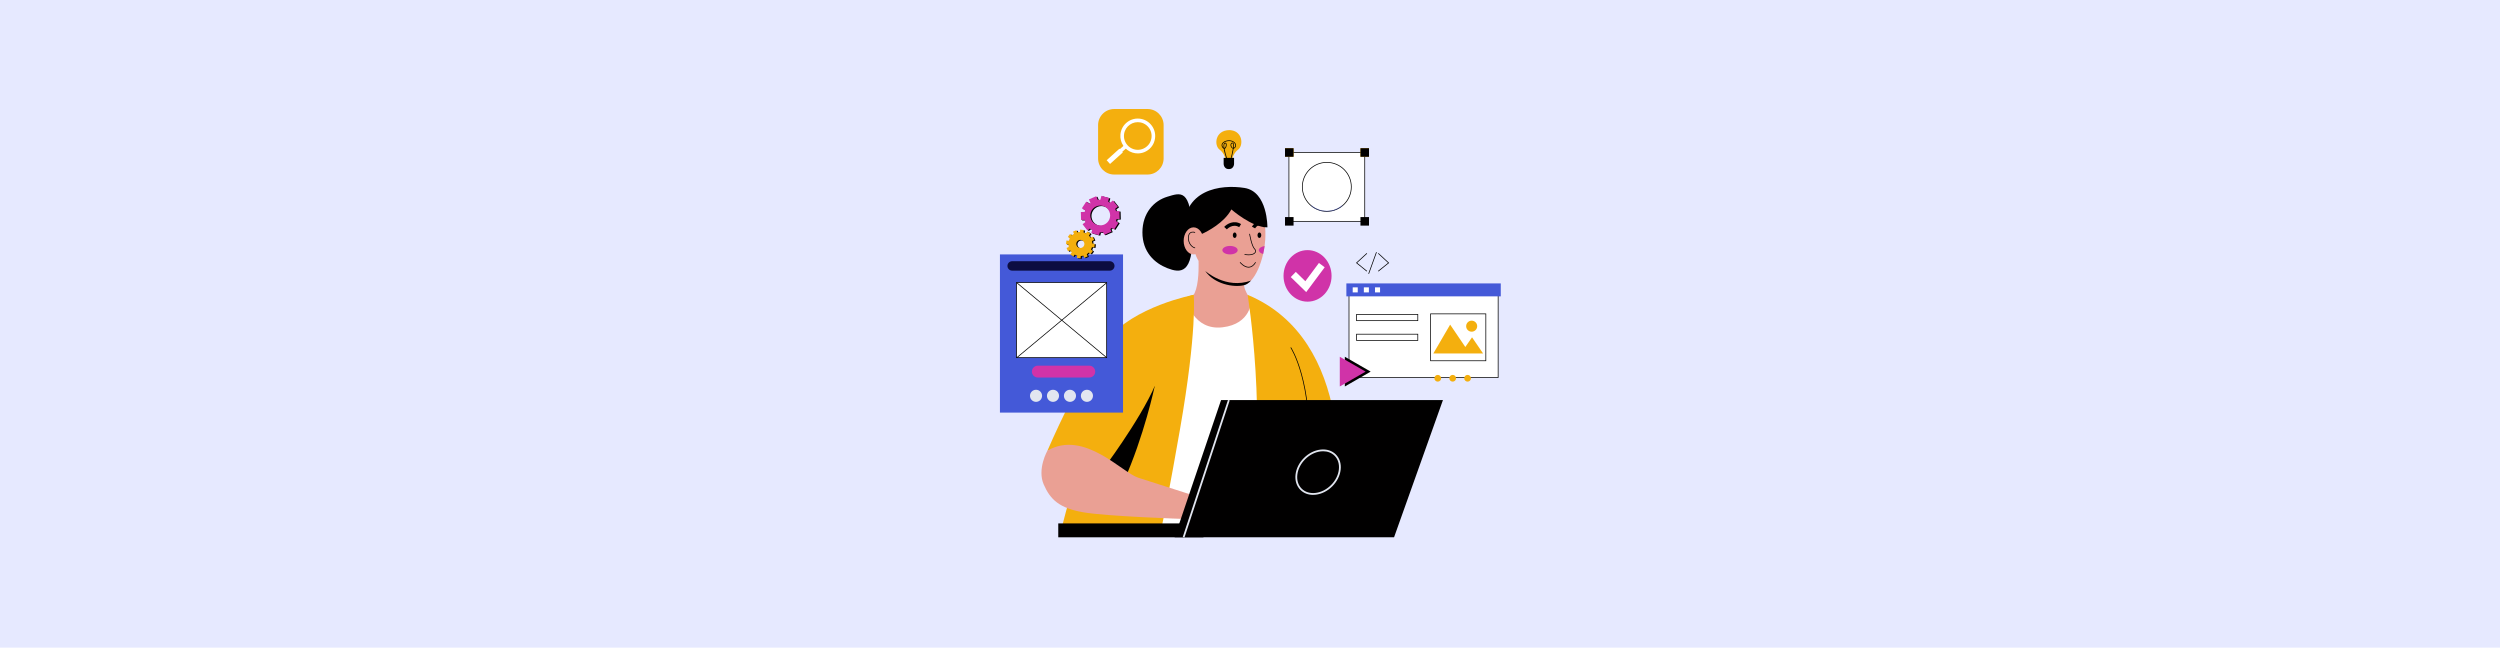 <?xml version="1.0" encoding="UTF-8"?>
<svg xmlns="http://www.w3.org/2000/svg" width="4096" height="1061" viewBox="0 0 4096 1061" fill="none">
  <g id="HEADER">
    <rect width="4096" height="1061" fill="#E6E9FF"></rect>
    <g id="94 1">
      <path id="Vector" d="M1953.44 380.83C1955.55 449.939 1933.62 447.524 1912.59 439.361C1891.96 431.345 1871.74 413.146 1871.74 380.83C1871.74 348.514 1890.98 328.774 1912.59 322.299C1934.2 315.823 1951.24 307.952 1953.44 380.83Z" fill="#010000"></path>
      <path id="Vector_2" d="M1944.1 492.604C1944.1 492.604 1954.11 492.145 1959.57 473.947C1965.02 455.748 1963.67 427.992 1963.67 427.992L2040.11 433.906C2040.11 433.906 2034.65 461.204 2040.11 474.863C2045.56 488.522 2056.04 499.433 2056.04 499.433C2056.04 499.433 2067.41 563.586 2014.62 560.401C1961.84 557.215 1944.1 510.802 1944.1 492.604Z" fill="#EAA094"></path>
      <path id="Vector_3" d="M2064.49 868.965C2067.11 816.847 2075.84 635.007 2071.97 584.513C2067.41 525.357 2050.12 492.583 2050.12 492.583C2050.12 492.583 2050.12 530.833 2002.79 536.289C1955.47 541.744 1944.1 492.604 1944.1 492.604L1884 868.986H2064.51L2064.49 868.965Z" fill="white"></path>
      <path id="Vector_4" d="M1902.12 868.965C1906.91 847.331 1916.22 801.064 1933.16 704.199C1961.84 540.37 1955.76 483.025 1955.76 483.025C1955.76 483.025 1918.15 489.855 1859.43 549.927C1809.83 600.671 1754.39 806.374 1738.39 868.965H1902.12Z" fill="#F4AF0E"></path>
      <path id="Vector_5" d="M1891.94 632.529C1891.94 632.529 1874.47 715.11 1840.8 789.508L1788.02 758.108C1788.02 758.108 1882.11 636.839 1891.94 632.508V632.529Z" fill="#010000"></path>
      <path id="Vector_6" d="M2046.54 868.965H2185.74C2197.8 801.585 2219.68 556.424 2044.09 483.025C2044.09 483.025 2077.76 685.813 2046.54 868.965Z" fill="#F4AF0E"></path>
      <path id="Vector_7" d="M2144.91 753.735L2143.72 753.673C2150.78 624.804 2114.65 570.187 2114.28 569.646L2115.26 568.979C2115.63 569.521 2152.01 624.429 2144.91 753.735Z" fill="black"></path>
      <path id="Vector_8" d="M1955.78 483.025C1955.78 483.025 1856.87 501.807 1813.19 557.777C1769.5 613.747 1716.14 738.327 1716.14 738.327C1716.14 738.327 1782.35 733.558 1815.1 758.129C1815.1 758.129 1888.15 659.161 1900.43 608.646C1912.72 558.131 1955.8 483.046 1955.8 483.046L1955.78 483.025Z" fill="#F4AF0E"></path>
      <path id="Vector_9" d="M1716.11 738.327C1716.11 738.327 1699.04 768.352 1709.97 793.61C1720.9 818.867 1735.92 832.526 1774.81 839.335C1813.73 846.165 1940.68 850.267 1940.68 850.267L1952.28 810.684C1952.28 810.684 1901.33 794.214 1864.91 782.699C1838.36 774.307 1776.17 703.512 1716.11 738.327Z" fill="#EAA094"></path>
      <path id="Vector_10" d="M2072.95 392.948C2072.72 396.342 2072.39 399.757 2071.91 403.151C2071.3 407.524 2070.49 411.876 2069.51 416.144C2065.41 434.072 2058.23 450.459 2049.67 459.725C2046.07 463.64 2042.19 466.284 2038.24 467.263C2020.89 471.49 1989.3 465.389 1974.58 443.921C1961.69 425.14 1951.85 415.707 1953.66 366.567C1955.47 317.405 1988.24 313.324 1988.24 313.324C2067.87 287.838 2075.15 359.279 2072.95 392.948Z" fill="#EAA094"></path>
      <path id="Vector_11" d="M2010.04 375.77L2005.69 371.793C2010.06 367.004 2021.45 359.862 2033.36 367.129L2030.28 372.168C2019.6 365.63 2010.44 375.354 2010.06 375.77H2010.04Z" fill="black"></path>
      <path id="Vector_12" d="M2056.39 374.167L2051.19 371.377C2051.35 371.085 2055.1 364.193 2061.95 363.11C2066.3 362.423 2070.68 364.151 2074.97 368.253L2070.89 372.522C2068.01 369.773 2065.3 368.566 2062.91 368.94C2058.95 369.544 2056.41 374.146 2056.37 374.188L2056.39 374.167Z" fill="black"></path>
      <path id="Vector_13" d="M2026.01 385.369C2026.01 387.847 2024.64 389.867 2022.93 389.867C2021.22 389.867 2019.85 387.847 2019.85 385.369C2019.85 382.891 2021.22 380.872 2022.93 380.872C2024.64 380.872 2026.01 382.891 2026.01 385.369Z" fill="black"></path>
      <path id="Vector_14" d="M2063.37 389.867C2065.07 389.867 2066.45 387.853 2066.45 385.369C2066.45 382.885 2065.07 380.872 2063.37 380.872C2061.67 380.872 2060.29 382.885 2060.29 385.369C2060.29 387.853 2061.67 389.867 2063.37 389.867Z" fill="black"></path>
      <path id="Vector_15" d="M1966.63 384.411C1966.63 384.411 1967.65 383.995 1969.42 383.183C1978.27 379.102 2005.82 365.026 2017.48 343.121C2017.48 343.121 2051.27 372.813 2076.53 372.48C2076.53 372.48 2077.22 314.053 2038.99 307.931C2000.76 301.83 1936.23 309.326 1939.33 383.058L1966.63 384.432V384.411Z" fill="#010000"></path>
      <path id="Vector_16" d="M1955.53 416.832C1964.49 416.832 1971.75 406.904 1971.75 394.656C1971.75 382.41 1964.49 372.48 1955.53 372.48C1946.57 372.48 1939.31 382.41 1939.31 394.656C1939.31 406.904 1946.57 416.832 1955.53 416.832Z" fill="#EAA094"></path>
      <path id="Vector_17" d="M1924.52 880.293L2000.59 655.496H2364.1L2284.02 880.293H1924.52Z" fill="#010000"></path>
      <path id="Vector_18" d="M1971.73 857.555H1733.86V880.313H1971.73V857.555Z" fill="#010000"></path>
      <path id="Vector_19" d="M2049.67 459.704C2046.06 463.619 2042.21 466.263 2038.24 467.242C2020.89 471.469 1989.3 465.368 1974.58 443.9C1974.58 443.9 2008.48 474.592 2049.67 459.704Z" fill="#010000"></path>
      <path id="Vector_20" d="M2142.28 494.249C2164.02 494.249 2181.64 475.344 2181.64 452.021C2181.64 428.7 2164.02 409.794 2142.28 409.794C2120.55 409.794 2102.93 428.7 2102.93 452.021C2102.93 475.344 2120.55 494.249 2142.28 494.249Z" fill="#D033A8"></path>
      <path id="Vector_21" d="M2140.08 478.592L2114.78 453.96L2123.02 445.485L2138.66 460.727L2160.92 430.847L2170.39 437.906L2140.08 478.592Z" fill="white"></path>
      <path id="Vector_22" d="M1839.98 416.832H1638.3V676.006H1839.98V416.832Z" fill="#4459D8"></path>
      <path id="Vector_23" d="M1784.66 618.536H1700.37C1695 618.536 1690.65 614.184 1690.65 608.812C1690.65 603.44 1695 599.088 1700.37 599.088H1784.66C1790.03 599.088 1794.39 603.44 1794.39 608.812C1794.39 614.184 1790.03 618.536 1784.66 618.536Z" fill="#D033A8"></path>
      <path id="Vector_24" d="M1707.35 648.5C1707.35 653.976 1702.91 658.411 1697.44 658.411C1691.96 658.411 1687.52 653.976 1687.52 648.5C1687.52 643.023 1691.96 638.588 1697.44 638.588C1702.91 638.588 1707.35 643.023 1707.35 648.5Z" fill="#E2E6F0"></path>
      <path id="Vector_25" d="M1735.14 648.5C1735.14 653.976 1730.71 658.411 1725.23 658.411C1719.76 658.411 1715.32 653.976 1715.32 648.5C1715.32 643.023 1719.76 638.588 1725.23 638.588C1730.71 638.588 1735.14 643.023 1735.14 648.5Z" fill="#E2E6F0"></path>
      <path id="Vector_26" d="M1762.94 648.5C1762.94 653.976 1758.51 658.411 1753.03 658.411C1747.56 658.411 1743.12 653.976 1743.12 648.5C1743.12 643.023 1747.56 638.588 1753.03 638.588C1758.51 638.588 1762.94 643.023 1762.94 648.5Z" fill="#E2E6F0"></path>
      <path id="Vector_27" d="M1790.74 648.5C1790.74 653.976 1786.31 658.411 1780.83 658.411C1775.35 658.411 1770.92 653.976 1770.92 648.5C1770.92 643.023 1775.35 638.588 1780.83 638.588C1786.31 638.588 1790.74 643.023 1790.74 648.5Z" fill="#E2E6F0"></path>
      <path id="Vector_28" d="M1813.17 585.991H1665.5V462.911H1813.17V585.991Z" fill="white"></path>
      <path id="Vector_29" d="M1813.77 586.595H1664.91V462.328H1813.77V586.595ZM1666.1 585.408H1812.58V463.515H1666.1V585.408Z" fill="black"></path>
      <path id="Vector_30" d="M1818.29 443.422H1658.31C1654.05 443.422 1650.59 439.965 1650.59 435.696C1650.59 431.428 1654.05 427.971 1658.31 427.971H1818.29C1822.56 427.971 1826.02 431.428 1826.02 435.696C1826.02 439.965 1822.56 443.422 1818.29 443.422Z" fill="#0C0D41"></path>
      <path id="Vector_31" d="M1812.93 462.682L1665.25 585.771L1666.01 586.683L1813.69 463.594L1812.93 462.682Z" fill="black"></path>
      <path id="Vector_32" d="M1665.85 462.413L1665.09 463.325L1812.77 586.414L1813.53 585.502L1665.85 462.413Z" fill="black"></path>
      <path id="Vector_33" d="M2235.99 249.711H2111.76V362.671H2235.99V249.711Z" fill="white"></path>
      <path id="Vector_34" d="M2236.59 363.254H2111.18V249.107H2236.59V363.254ZM2112.36 362.067H2235.4V250.294H2112.36V362.067Z" fill="black"></path>
      <path id="Vector_35" d="M2173.87 346.327C2196.04 346.327 2214.02 328.354 2214.02 306.182C2214.02 284.011 2196.04 266.037 2173.87 266.037C2151.7 266.037 2133.73 284.011 2133.73 306.182C2133.73 328.354 2151.7 346.327 2173.87 346.327Z" fill="white"></path>
      <path id="Vector_36" d="M2173.87 346.911C2151.4 346.911 2133.14 328.649 2133.14 306.182C2133.14 283.715 2151.42 265.454 2173.87 265.454C2196.32 265.454 2214.6 283.715 2214.6 306.182C2214.6 328.649 2196.34 346.911 2173.87 346.911ZM2173.87 266.641C2152.07 266.641 2134.33 284.381 2134.33 306.182C2134.33 327.983 2152.07 345.724 2173.87 345.724C2195.67 345.724 2213.41 327.983 2213.41 306.182C2213.41 284.381 2195.67 266.641 2173.87 266.641Z" fill="black"></path>
      <g id="Mask group">
        <mask id="mask0_212_1225" style="mask-type:luminance" maskUnits="userSpaceOnUse" x="2133" y="266" width="82" height="81">
          <g id="Group">
            <g id="Mask group_2">
              <mask id="mask1_212_1225" style="mask-type:luminance" maskUnits="userSpaceOnUse" x="2133" y="266" width="82" height="81">
                <g id="Group_2">
                  <path id="Vector_37" d="M2173.87 346.327C2196.04 346.327 2214.02 328.354 2214.02 306.182C2214.02 284.011 2196.04 266.037 2173.87 266.037C2151.7 266.037 2133.73 284.011 2133.73 306.182C2133.73 328.354 2151.7 346.327 2173.87 346.327Z" fill="white"></path>
                </g>
              </mask>
              <g mask="url(#mask1_212_1225)">
                <g id="Group_3">
                  <path id="Vector_38" d="M2173.87 346.91C2151.4 346.91 2133.14 328.649 2133.14 306.182C2133.14 283.715 2151.42 265.454 2173.87 265.454C2196.32 265.454 2214.6 283.715 2214.6 306.182C2214.6 328.649 2196.34 346.91 2173.87 346.91ZM2173.87 266.641C2152.07 266.641 2134.33 284.381 2134.33 306.182C2134.33 327.983 2152.07 345.724 2173.87 345.724C2195.67 345.724 2213.41 327.983 2213.41 306.182C2213.41 284.381 2195.67 266.641 2173.87 266.641Z" fill="white"></path>
                </g>
              </g>
            </g>
          </g>
        </mask>
        <g mask="url(#mask0_212_1225)">
          <g id="Group_4">
            <path id="Vector_39" d="M2180.24 304.287C2184.87 301.955 2188.01 297.187 2188.01 291.669C2188.01 283.861 2181.68 277.531 2173.87 277.531C2166.06 277.531 2159.73 283.861 2159.73 291.669C2159.73 297.187 2162.9 301.976 2167.5 304.287C2156.94 304.516 2148.47 313.137 2148.47 323.756V355.073H2199.25V323.756C2199.25 313.158 2190.78 304.537 2180.22 304.287H2180.24Z" fill="#4459D8"></path>
          </g>
        </g>
      </g>
      <path id="Vector_40" d="M2119.36 242.84H2105.37V256.833H2119.36V242.84Z" fill="#F4AF0E"></path>
      <path id="Vector_41" d="M2242.98 242.84H2228.99V256.833H2242.98V242.84Z" fill="#F4AF0E"></path>
      <path id="Vector_42" d="M2119.36 242.84H2105.37V256.833H2119.36V242.84Z" fill="#010000"></path>
      <path id="Vector_43" d="M2242.98 242.84H2228.99V256.833H2242.98V242.84Z" fill="#010000"></path>
      <path id="Vector_44" d="M2119.36 355.654H2105.37V369.646H2119.36V355.654Z" fill="#010000"></path>
      <path id="Vector_45" d="M2242.98 355.654H2228.99V369.646H2242.98V355.654Z" fill="#010000"></path>
      <path id="Vector_46" d="M1880.09 178.604H1825.5C1810.93 178.604 1799.11 190.416 1799.11 204.986V259.582C1799.11 274.151 1810.93 285.964 1825.5 285.964H1880.09C1894.66 285.964 1906.47 274.151 1906.47 259.582V204.986C1906.47 190.416 1894.66 178.604 1880.09 178.604Z" fill="#F4AF0E"></path>
      <path id="Vector_47" d="M1864.19 251.356C1861.29 251.356 1858.35 250.919 1855.48 250.024C1842.84 246.067 1834.53 233.595 1835.68 220.414C1837.18 203.299 1853.07 191.617 1869.49 194.761C1886.65 198.051 1897.29 216.125 1890.71 233.241C1889.28 237.01 1887.01 240.445 1884.09 243.236C1878.55 248.566 1871.47 251.356 1864.19 251.356ZM1864.12 200.154C1851.55 200.154 1840.53 210.711 1841.53 224.745C1841.66 226.64 1842.07 228.493 1842.72 230.284C1845.61 238.155 1852.05 243.548 1859.87 245.047C1867.7 246.546 1875.66 243.923 1881.26 237.676C1882.51 236.281 1883.57 234.698 1884.4 232.991C1891.23 218.874 1882.65 203.278 1868.41 200.55C1866.98 200.279 1865.56 200.154 1864.14 200.154H1864.12Z" fill="white"></path>
      <path id="Vector_48" d="M1842.68 237.201L1828.25 250.213L1832.21 254.604L1846.64 241.592L1842.68 237.201Z" fill="white"></path>
      <path id="Vector_49" d="M1834.09 243.608L1813.14 262.505L1818.68 268.644L1839.63 249.747L1834.09 243.608Z" fill="white"></path>
      <path id="Vector_50" d="M1794.64 394.054L1792.26 388.557L1788.66 390.119C1787.89 388.89 1787 387.787 1786.02 386.787L1788.37 383.643L1783.56 380.062L1781.21 383.226C1779.96 382.56 1778.62 382.04 1777.25 381.665L1777.71 377.75L1771.75 377.063L1771.29 380.978C1769.9 381.019 1768.48 381.228 1767.09 381.602L1765.53 377.979L1760.03 380.353L1761.59 383.955C1760.36 384.726 1759.24 385.6 1758.24 386.6L1755.1 384.268L1751.51 389.078L1754.66 391.41C1753.99 392.68 1753.45 394.012 1753.08 395.387L1749.2 394.929L1748.52 400.884L1752.37 401.342C1752.41 402.758 1752.62 404.174 1752.97 405.59L1749.41 407.13L1751.78 412.627L1755.32 411.107C1756.09 412.357 1756.99 413.481 1757.99 414.481L1755.7 417.562L1760.51 421.144L1762.8 418.062C1764.07 418.728 1765.42 419.27 1766.8 419.645L1766.36 423.455L1772.32 424.142L1772.75 420.332C1774.17 420.29 1775.61 420.082 1777.02 419.707L1778.54 423.226L1784.04 420.852L1782.52 417.312C1783.75 416.542 1784.89 415.647 1785.89 414.647L1788.97 416.938L1792.56 412.128L1789.45 409.816C1790.12 408.546 1790.64 407.214 1791.04 405.819L1794.89 406.277L1795.57 400.322L1791.7 399.863C1791.64 398.448 1791.43 397.032 1791.08 395.637L1794.66 394.096L1794.64 394.054ZM1774.63 406.651C1771.25 408.109 1767.36 406.547 1765.9 403.195C1764.44 399.822 1766.01 395.928 1769.36 394.47C1772.73 393.013 1776.63 394.575 1778.08 397.927C1779.54 401.3 1777.98 405.194 1774.63 406.651Z" fill="#010000"></path>
      <path id="Vector_51" d="M1829.56 344.245C1829.39 343.87 1829.22 343.475 1829.04 343.121L1833.49 339.623L1825.43 329.316L1820.58 333.105C1819.6 332.397 1818.58 331.773 1817.5 331.21L1819.15 325.172L1806.53 321.736L1804.8 328.087C1803.43 328.087 1802.03 328.212 1800.66 328.441L1798.03 322.361L1786.02 327.546L1788.64 333.626C1788.14 334.001 1787.66 334.396 1787.2 334.813L1781.69 331.19L1774.52 342.142L1779.83 345.619C1779.54 346.432 1779.27 347.244 1779.06 348.076L1772.82 348.222L1773.15 361.299L1778.94 361.153C1779.23 362.381 1779.63 363.61 1780.1 364.817L1775.65 368.295L1783.71 378.602L1787.77 375.416C1788.87 376.353 1790.06 377.165 1791.29 377.915L1789.97 382.766L1802.59 386.202L1803.82 381.663C1805.61 381.746 1807.42 381.642 1809.24 381.35L1811.07 385.619L1823.08 380.434L1821.25 376.166C1822.04 375.562 1822.81 374.895 1823.52 374.208L1827.43 376.769L1834.6 365.817L1830.45 363.11C1830.79 362.048 1831.08 360.965 1831.29 359.862L1836.34 359.737L1836.01 346.661L1830.49 346.806C1830.22 345.953 1829.91 345.12 1829.56 344.287V344.245ZM1811.01 368.878C1802.76 372.438 1793.18 368.628 1789.62 360.382C1786.06 352.137 1789.87 342.559 1798.11 338.998C1806.36 335.437 1815.94 339.248 1819.5 347.493C1823.06 355.739 1819.25 365.317 1811.01 368.878Z" fill="#010000"></path>
      <path id="Vector_52" d="M1792.66 393.18L1790.29 387.682L1786.68 389.244C1785.91 388.016 1785.02 386.912 1784.04 385.913L1786.39 382.768L1781.58 379.187L1779.23 382.352C1777.98 381.686 1776.65 381.165 1775.27 380.79L1775.73 376.876L1769.78 376.189L1769.32 380.103C1767.92 380.145 1766.51 380.353 1765.11 380.728L1763.55 377.105L1758.05 379.478L1759.62 383.081C1758.39 383.851 1757.26 384.726 1756.26 385.725L1753.12 383.393L1749.54 388.203L1752.68 390.535C1752.02 391.805 1751.47 393.138 1751.1 394.512L1747.23 394.054L1746.54 400.009L1750.39 400.467C1750.43 401.883 1750.64 403.299 1750.99 404.715L1747.43 406.256L1749.81 411.753L1753.35 410.233C1754.12 411.482 1755.01 412.607 1756.01 413.606L1753.72 416.688L1758.53 420.269L1760.82 417.188C1762.09 417.854 1763.45 418.395 1764.82 418.77L1764.38 422.581L1770.34 423.268L1770.78 419.457C1772.19 419.416 1773.63 419.207 1775.04 418.833L1776.56 422.351L1782.06 419.978L1780.54 416.438C1781.77 415.668 1782.92 414.772 1783.91 413.773L1787 416.063L1790.58 411.253L1787.48 408.942C1788.14 407.672 1788.66 406.339 1789.06 404.944L1792.91 405.402L1793.6 399.447L1789.72 398.989C1789.66 397.573 1789.45 396.157 1789.1 394.762L1792.68 393.221L1792.66 393.18ZM1772.65 405.777C1769.28 407.235 1765.38 405.673 1763.93 402.32C1762.47 398.947 1764.03 395.054 1767.38 393.596C1770.76 392.138 1774.65 393.7 1776.11 397.052C1777.56 400.426 1776 404.319 1772.65 405.777Z" fill="#F4AF0E"></path>
      <path id="Vector_53" d="M1827.6 343.371C1827.43 342.996 1827.26 342.6 1827.08 342.246L1831.53 338.748L1823.47 328.441L1818.62 332.231C1817.64 331.523 1816.62 330.898 1815.54 330.336L1817.18 324.297L1804.57 320.862L1802.84 327.213C1801.46 327.213 1800.07 327.338 1798.69 327.567L1796.07 321.486L1784.06 326.671L1786.68 332.751C1786.18 333.126 1785.7 333.522 1785.24 333.938L1779.73 330.315L1772.56 341.268L1777.87 344.745C1777.58 345.557 1777.31 346.369 1777.1 347.202L1770.86 347.348L1771.19 360.424L1776.98 360.278C1777.27 361.507 1777.66 362.735 1778.14 363.943L1773.69 367.42L1781.75 377.727L1785.81 374.542C1786.91 375.479 1788.1 376.291 1789.32 377.04L1788.01 381.892L1800.63 385.327L1801.86 380.788C1803.65 380.871 1805.46 380.767 1807.27 380.476L1809.11 384.744L1821.12 379.56L1819.29 375.291C1820.08 374.687 1820.85 374.021 1821.56 373.334L1825.47 375.895L1832.63 364.942L1828.49 362.236C1828.82 361.174 1829.12 360.091 1829.32 358.987L1834.38 358.862L1834.05 345.786L1828.53 345.932C1828.26 345.078 1827.95 344.245 1827.6 343.412V343.371ZM1809.04 368.003C1800.8 371.564 1791.22 367.753 1787.66 359.508C1784.1 351.262 1787.91 341.684 1796.15 338.123C1804.4 334.563 1813.98 338.373 1817.54 346.619C1821.1 354.865 1817.29 364.443 1809.04 368.003Z" fill="#D033A8"></path>
      <path id="Vector_54" d="M2011.96 655.048L1937.8 879.836L1940.6 880.761L2014.77 655.975L2011.96 655.048Z" fill="#E2E6F0"></path>
      <path id="Vector_55" d="M2151.36 810.809C2143.16 810.809 2135.87 807.977 2130.54 802.626C2124.29 796.379 2121.46 787.446 2122.6 777.514C2123.73 767.707 2128.6 758.045 2136.33 750.341C2144.03 742.637 2153.69 737.764 2163.5 736.619C2173.43 735.474 2182.36 738.285 2188.61 744.532C2194.86 750.778 2197.69 759.711 2196.54 769.643C2195.42 779.45 2190.55 789.112 2182.82 796.816C2175.12 804.52 2165.46 809.393 2155.65 810.538C2154.19 810.705 2152.76 810.788 2151.36 810.788V810.809ZM2167.77 739.347C2166.48 739.347 2165.17 739.43 2163.83 739.576C2154.69 740.638 2145.65 745.198 2138.41 752.444C2131.16 759.69 2126.6 768.706 2125.54 777.868C2124.5 786.884 2127.02 794.942 2132.62 800.543C2138.22 806.145 2146.28 808.664 2155.3 807.623C2164.46 806.561 2173.47 802.001 2180.72 794.755C2187.97 787.509 2192.53 778.493 2193.59 769.331C2194.63 760.315 2192.11 752.257 2186.51 746.655C2181.74 741.887 2175.18 739.347 2167.77 739.347Z" fill="#E2E6F0"></path>
      <path id="Vector_56" d="M2454.58 468.366H2210.21V618.536H2454.58V468.366Z" fill="white"></path>
      <path id="Vector_57" d="M2455.16 619.119H2209.6V467.763H2455.16V619.119ZM2210.79 617.933H2453.97V468.95H2210.79V617.933Z" fill="black"></path>
      <path id="Vector_58" d="M2458.86 464.348H2205.89V485.545H2458.86V464.348Z" fill="#4459D8"></path>
      <path id="Vector_59" d="M2434.4 591.093H2343.88V514.238H2434.4V591.093Z" fill="white"></path>
      <path id="Vector_60" d="M2434.98 591.676H2343.28V513.634H2434.98V591.676ZM2344.47 590.489H2433.8V514.821H2344.47V590.489Z" fill="black"></path>
      <path id="Vector_61" d="M2203.38 584.513V633.216L2245.71 608.854L2203.38 584.513Z" fill="#010000"></path>
      <path id="Vector_62" d="M2195.11 584.513V633.216L2237.44 608.854L2195.11 584.513Z" fill="#D033A8"></path>
      <path id="Vector_63" d="M2322.94 515.112H2222.59V525.357H2322.94V515.112Z" fill="white"></path>
      <path id="Vector_64" d="M2323.52 525.961H2221.99V514.529H2323.52V525.961ZM2223.18 524.774H2322.33V515.716H2223.18V524.774Z" fill="black"></path>
      <path id="Vector_65" d="M2322.94 547.553H2222.59V557.798H2322.94V547.553Z" fill="white"></path>
      <path id="Vector_66" d="M2323.52 558.381H2221.99V546.95H2323.52V558.381ZM2223.18 557.194H2322.33V548.136H2223.18V557.194Z" fill="black"></path>
      <path id="Vector_67" d="M2224.53 470.803H2216.27V479.069H2224.53V470.803Z" fill="white"></path>
      <path id="Vector_68" d="M2242.79 470.803H2234.53V479.069H2242.79V470.803Z" fill="white"></path>
      <path id="Vector_69" d="M2261.08 470.803H2252.81V479.069H2261.08V470.803Z" fill="white"></path>
      <path id="Vector_70" d="M2239.17 444.837L2221.68 430.741L2239.13 414.645L2239.94 415.52L2223.49 430.678L2239.9 443.9L2239.17 444.837Z" fill="black"></path>
      <path id="Vector_71" d="M2258.49 444.837L2257.74 443.9L2274.15 430.678L2257.72 415.52L2258.51 414.645L2275.96 430.741L2258.49 444.837Z" fill="black"></path>
      <path id="Vector_72" d="M2254.64 412.946L2241.84 448.394L2242.96 448.798L2255.75 413.348L2254.64 412.946Z" fill="black"></path>
      <path id="Vector_73" d="M2348.36 579.162L2375.93 531.874L2400.77 568.521L2411.78 552.655L2429.92 579.162H2348.36Z" fill="#F4AF0E"></path>
      <path id="Vector_74" d="M2411.18 543.451C2416.17 543.451 2420.22 539.406 2420.22 534.415C2420.22 529.423 2416.17 525.378 2411.18 525.378C2406.19 525.378 2402.14 529.423 2402.14 534.415C2402.14 539.406 2406.19 543.451 2411.18 543.451Z" fill="#F4AF0E"></path>
      <path id="Vector_75" d="M2361.15 619.744C2361.15 622.784 2358.67 625.262 2355.63 625.262C2352.59 625.262 2350.11 622.784 2350.11 619.744C2350.11 616.704 2352.59 614.226 2355.63 614.226C2358.67 614.226 2361.15 616.704 2361.15 619.744Z" fill="#F4AF0E"></path>
      <path id="Vector_76" d="M2380.08 625.262C2383.12 625.262 2385.59 622.792 2385.59 619.744C2385.59 616.696 2383.12 614.226 2380.08 614.226C2377.03 614.226 2374.56 616.696 2374.56 619.744C2374.56 622.792 2377.03 625.262 2380.08 625.262Z" fill="#F4AF0E"></path>
      <path id="Vector_77" d="M2404.5 625.262C2407.55 625.262 2410.02 622.792 2410.02 619.744C2410.02 616.696 2407.55 614.226 2404.5 614.226C2401.45 614.226 2398.98 616.696 2398.98 619.744C2398.98 622.792 2401.45 625.262 2404.5 625.262Z" fill="#F4AF0E"></path>
      <path id="Vector_78" d="M2008.21 261.331C2008.21 261.331 2005.94 250.753 1998.21 245.173C1988.74 238.322 1990.49 213.294 2014.48 213.148C2017.16 213.148 2021.37 214.356 2021.37 214.356C2036.49 219.499 2036.57 239.322 2028.49 245.173C2020.76 250.753 2018.49 261.331 2018.49 261.331H2008.19H2008.21Z" fill="#F4AF0E"></path>
      <path id="Vector_79" d="M2004.81 258.624V268.202C2004.81 273.033 2008.21 276.948 2012.39 276.948H2014.31C2018.49 276.948 2021.89 273.033 2021.89 268.202V258.624H2004.79H2004.81Z" fill="#010000"></path>
      <path id="Vector_80" d="M2009.52 260.582C2008.69 258.208 2006.02 250.275 2004.98 243.654C2004.3 243.383 2003.52 242.779 2002.69 241.613C2000.86 239.031 2001.03 236.199 2003.17 233.888C2006.73 230.036 2015.02 228.308 2020.83 231.764C2023.89 233.597 2025.43 236.22 2025.05 238.99C2024.76 241.134 2023.31 242.967 2021.54 243.446C2021.39 243.487 2021.27 243.508 2021.12 243.529C2020.08 250.504 2017.75 259.083 2017.35 260.52L2016.2 260.207C2017.56 255.273 2019.12 248.672 2019.93 243.487C2019.1 243.3 2018.33 242.8 2017.71 242.009C2016.08 239.968 2015.62 237.574 2016.45 235.616C2016.95 234.45 2017.87 233.68 2018.85 233.597C2019.68 233.513 2020.47 233.951 2021.04 234.804C2021.81 235.97 2021.74 238.823 2021.31 242.259C2022.6 241.863 2023.68 240.426 2023.89 238.802C2024.2 236.533 2022.87 234.325 2020.25 232.764C2015 229.64 2007.25 231.223 2004.07 234.659C2002.82 236.012 2001.76 238.178 2003.69 240.884C2004.09 241.426 2004.44 241.842 2004.81 242.134C2004.34 238.115 2004.61 234.825 2006.52 233.992C2007.71 233.472 2008.77 233.805 2009.33 234.867C2010.44 236.991 2009.5 242.03 2007.23 243.425C2006.98 243.57 2006.65 243.716 2006.27 243.779C2007.15 248.943 2009 255.377 2010.67 260.145L2009.54 260.541L2009.52 260.582ZM2007.57 234.971C2007.4 234.971 2007.21 235.013 2006.96 235.117C2005.59 235.72 2005.48 238.719 2006.04 242.633C2006.23 242.613 2006.4 242.55 2006.56 242.446C2008.27 241.405 2009.09 237.095 2008.23 235.45C2008.09 235.179 2007.9 234.95 2007.54 234.95L2007.57 234.971ZM2019.02 234.804H2018.93C2018.41 234.846 2017.85 235.367 2017.54 236.116C2017.29 236.699 2016.62 238.781 2018.62 241.301C2019.06 241.863 2019.56 242.196 2020.1 242.342C2020.56 239.01 2020.62 236.408 2020.04 235.491C2019.83 235.179 2019.5 234.804 2019.02 234.804Z" fill="black"></path>
      <path id="Vector_81" d="M2045.81 418.143C2043.75 418.143 2041.46 417.914 2038.92 417.414L2039.15 416.248C2048.67 418.164 2054.66 415.894 2056.23 413C2057.04 411.501 2056.66 409.856 2055.16 408.378C2050.06 403.276 2046.86 384.057 2046.73 383.224L2047.9 383.037C2047.94 383.224 2051.17 402.714 2056 407.545C2057.85 409.398 2058.31 411.605 2057.27 413.583C2055.91 416.124 2051.98 418.164 2045.81 418.164V418.143Z" fill="black"></path>
      <path id="Vector_82" d="M2045.67 438.424C2037.9 438.424 2031.47 430.449 2031.18 430.095L2032.11 429.346C2032.11 429.346 2038.86 437.675 2046.31 437.196C2050.23 436.946 2053.75 434.322 2056.72 429.408L2057.74 430.033C2054.54 435.301 2050.73 438.133 2046.4 438.403C2046.17 438.403 2045.92 438.424 2045.69 438.424H2045.67Z" fill="black"></path>
      <path id="Vector_83" d="M2027.82 409.877C2027.82 413.708 2022.2 416.832 2015.27 416.832C2008.33 416.832 2002.71 413.729 2002.71 409.877C2002.71 406.025 2008.33 402.922 2015.27 402.922C2022.2 402.922 2027.82 406.025 2027.82 409.877Z" fill="#D033A8"></path>
      <path id="Vector_84" d="M2071.9 403.151C2071.3 407.524 2070.49 411.876 2069.51 416.144C2065.32 415.02 2062.43 412.646 2062.43 409.877C2062.43 406.629 2066.45 403.901 2071.9 403.151Z" fill="#D033A8"></path>
      <path id="Vector_85" d="M1957.99 406.774C1953.67 406.15 1945.62 399.882 1946.53 388.18C1946.82 384.619 1948.03 382.121 1950.18 380.767C1953.61 378.581 1958.09 380.247 1958.28 380.33L1957.86 381.434C1957.86 381.434 1953.74 379.914 1950.82 381.767C1949.03 382.912 1947.99 385.098 1947.74 388.263C1946.91 398.695 1953.99 405.004 1958.17 405.587L1958.01 406.753L1957.99 406.774Z" fill="black"></path>
    </g>
  </g>
</svg>
